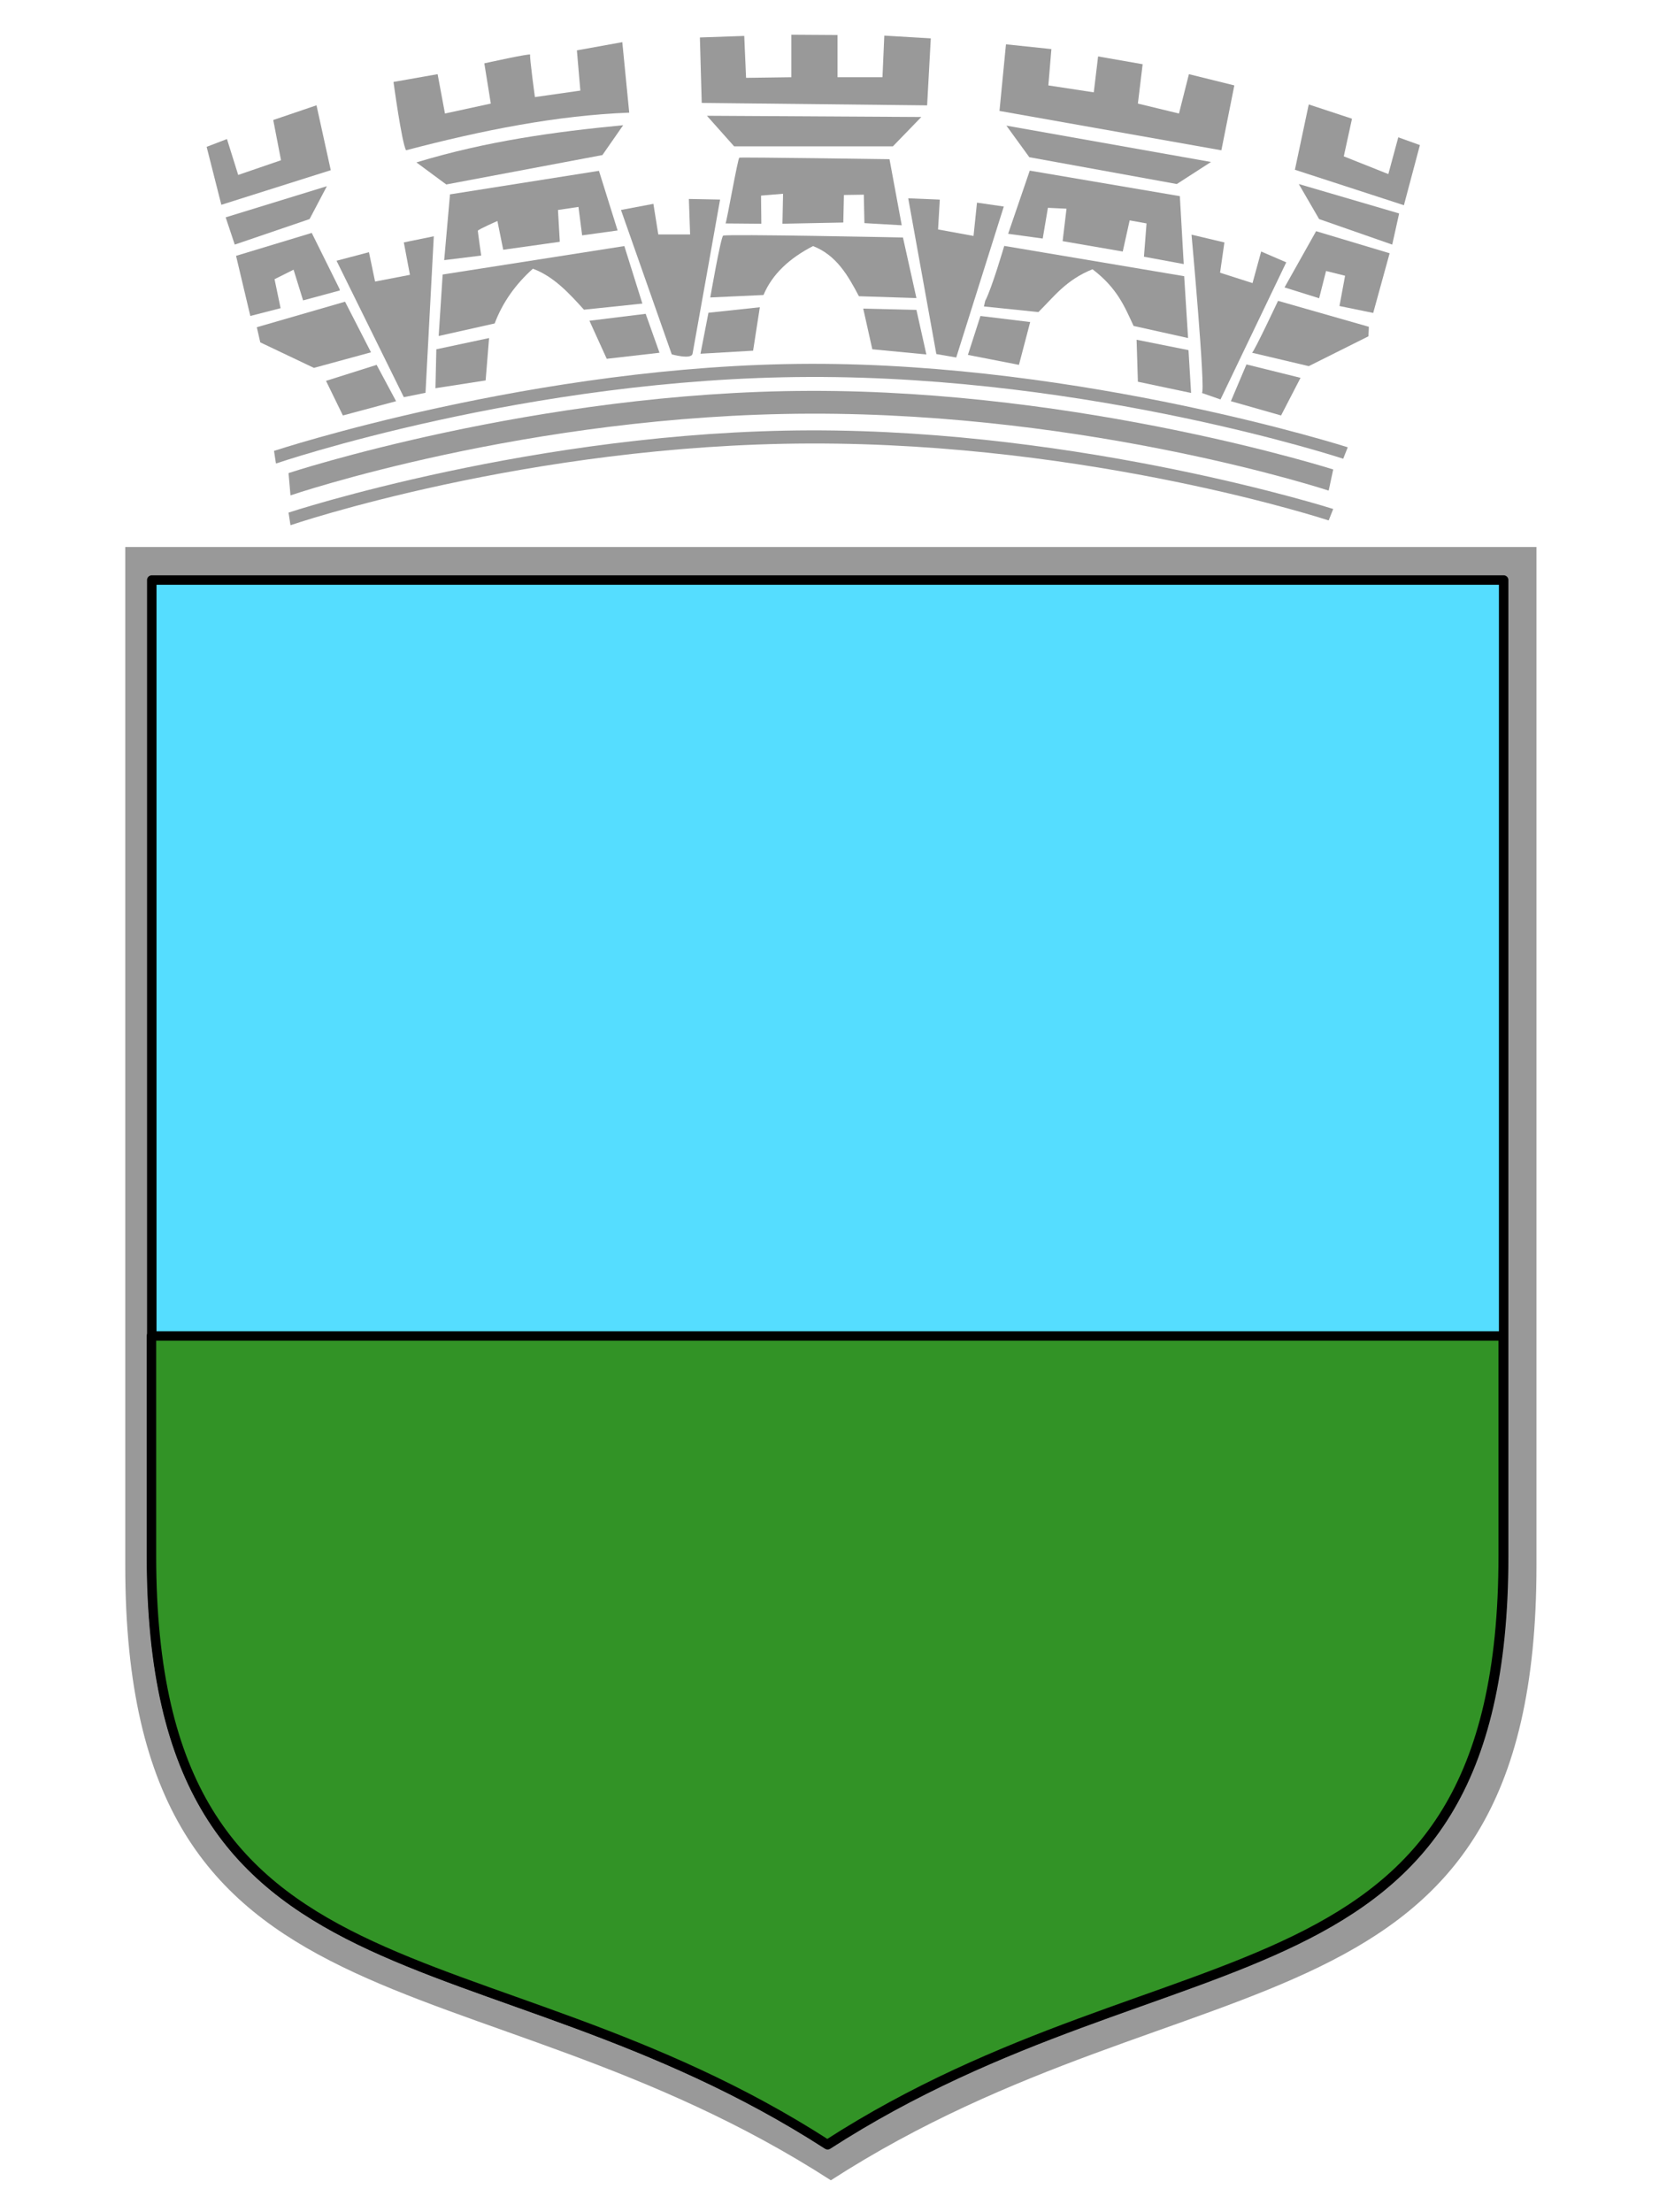 <?xml version="1.0" encoding="UTF-8" standalone="no"?>
<svg
   xmlns:dc="http://purl.org/dc/elements/1.1/"
   xmlns:cc="http://creativecommons.org/ns#"
   xmlns:rdf="http://www.w3.org/1999/02/22-rdf-syntax-ns#"
   xmlns:svg="http://www.w3.org/2000/svg"
   xmlns="http://www.w3.org/2000/svg"
   xmlns:sodipodi="http://sodipodi.sourceforge.net/DTD/sodipodi-0.dtd"
   xmlns:inkscape="http://www.inkscape.org/namespaces/inkscape"
   width="30"
   height="40"
   viewBox="0 0 7.937 10.583"
   version="1.1"
   id="svg8"
   inkscape:version="1.0.2-2 (e86c870879, 2021-01-15)"
   sodipodi:docname="Logo prefeitura mini.svg">
  <defs
     id="defs2">
    <filter
       inkscape:collect="always"
       style="color-interpolation-filters:sRGB"
       id="filter861"
       x="-0.001"
       width="1.001"
       y="-0"
       height="1.001">
      <feGaussianBlur
         inkscape:collect="always"
         stdDeviation="0.015"
         id="feGaussianBlur863" />
    </filter>
    <filter
       inkscape:collect="always"
       style="color-interpolation-filters:sRGB"
       id="filter956"
       x="-0"
       width="1.001"
       y="-0"
       height="1">
      <feGaussianBlur
         inkscape:collect="always"
         stdDeviation="0.009"
         id="feGaussianBlur958" />
    </filter>
  </defs>
  <sodipodi:namedview
     id="base"
     pagecolor="#ffffff"
     bordercolor="#666666"
     borderopacity="1.0"
     inkscape:pageopacity="0.0"
     inkscape:pageshadow="2"
     inkscape:zoom="7.9195959"
     inkscape:cx="-7.805231"
     inkscape:cy="18.190986"
     inkscape:document-units="mm"
     inkscape:current-layer="layer1"
     inkscape:document-rotation="0"
     showgrid="false"
     units="px"
     showguides="true"
     inkscape:guide-bbox="true"
     inkscape:window-width="1366"
     inkscape:window-height="705"
     inkscape:window-x="-8"
     inkscape:window-y="-8"
     inkscape:window-maximized="1" />
  <g
     inkscape:label="Layer 1"
     inkscape:groupmode="layer"
     id="layer1">
    <rect
       style="font-variation-settings:normal;opacity:1;vector-effect:none;fill:#ffffff;fill-opacity:1;fill-rule:evenodd;stroke:#000000;stroke-width:0;stroke-linecap:round;stroke-linejoin:round;stroke-miterlimit:4;stroke-dasharray:none;stroke-dashoffset:0;stroke-opacity:1;stop-color:#000000;stop-opacity:1"
       id="rect1343"
       width="7.937"
       height="10.583"
       x="1.1850557e-07"
       y="1.1850557e-07"
       ry="1.47" />
    <g
       id="g1284"
       transform="matrix(0.365,0,0,0.365,-1.75,-0.1)">
      <path
         id="rect833"
         style="font-variation-settings:normal;vector-effect:none;fill:#999999;fill-opacity:1;fill-rule:evenodd;stroke:#000000;stroke-width:0;stroke-linecap:round;stroke-linejoin:round;stroke-miterlimit:4;stroke-dasharray:none;stroke-dashoffset:0;stroke-opacity:1;stop-color:#000000"
         d="M 6.436,7.443 V 20.797 c 0,6.34 4.501,4.989 9.249,8.053 4.748,-3.064 9.249,-1.713 9.249,-8.053 V 7.443 h -9.249 z" />
      <g
         id="g1237"
         transform="matrix(0.289,0,0,0.289,-16.207,4.901)">
        <g
           id="g1231">
          <g
             id="g1089"
             transform="matrix(0.799,0,0,0.799,10.622,12.958)"
             style="fill:#55ddff;fill-opacity:1;filter:url(#filter861)">
            <path
               id="rect833-4-9"
               style="font-variation-settings:normal;vector-effect:none;fill:#55ddff;fill-opacity:1;fill-rule:evenodd;stroke:#000000;stroke-width:0.537;stroke-linecap:round;stroke-linejoin:round;stroke-miterlimit:4;stroke-dasharray:none;stroke-dashoffset:0;stroke-opacity:1;stop-color:#000000"
               d="M 86.271,-3.333 V 52.071 c 0,26.301 18.674,20.698 38.37,33.409 19.697,-12.712 38.37,-7.108 38.37,-33.409 V -3.333 h -38.37 z" />
          </g>
        </g>
        <path
           id="rect833-4-9-1"
           style="font-variation-settings:normal;opacity:0.999;vector-effect:none;fill:#329326;fill-opacity:1;fill-rule:evenodd;stroke:#000000;stroke-width:1.89;stroke-linecap:round;stroke-linejoin:round;stroke-miterlimit:4;stroke-dasharray:none;stroke-dashoffset:0;stroke-opacity:1;filter:url(#filter956);stop-color:#000000"
           d="m 372.043,182.105 v 43.953 c 0,92.567 65.721,72.846 135.043,117.584 69.322,-44.738 135.045,-25.017 135.045,-117.584 v -43.953 z"
           transform="matrix(0.227,0,0,0.227,-4.916,3.239)" />
      </g>
      <g
         id="g1227"
         style="fill:#999999;stroke-width:0;stroke-miterlimit:4;stroke-dasharray:none"
         transform="matrix(0.12,0,0,0.12,9.935,6.995)">
        <path
           id="rect1026"
           style="font-variation-settings:normal;opacity:1;vector-effect:none;fill:#999999;fill-opacity:1;fill-rule:evenodd;stroke:#000000;stroke-width:0;stroke-linecap:round;stroke-linejoin:round;stroke-miterlimit:4;stroke-dasharray:none;stroke-dashoffset:0;stroke-opacity:1;stop-color:#000000;stop-opacity:1"
           d="m -11.322,-0.023 c 0,0 27.051,-8.912 56.985,-8.981 29.933,-0.069 57.126,8.586 57.126,8.586 l -0.496,1.252 c 0,0 -25.774,-8.488 -56.654,-8.404 -30.88,0.084 -56.749,8.926 -56.749,8.926 z"
           sodipodi:nodetypes="czcczcc" />
        <path
           id="rect1026-4"
           style="font-variation-settings:normal;vector-effect:none;fill:#999999;fill-opacity:1;fill-rule:evenodd;stroke:#000000;stroke-width:0;stroke-linecap:round;stroke-linejoin:round;stroke-miterlimit:4;stroke-dasharray:none;stroke-dashoffset:0;stroke-opacity:1;stop-color:#000000"
           d="m -12.909,-6.761 c 0,0 28.639,-9.441 58.572,-9.51 29.933,-0.069 58.714,9.115 58.714,9.115 l -0.496,1.252 c 0,0 -27.362,-9.017 -58.242,-8.933 -30.88,0.084 -58.336,9.455 -58.336,9.455 z"
           sodipodi:nodetypes="czcczcc" />
        <path
           id="rect1026-4-6"
           style="font-variation-settings:normal;vector-effect:none;fill:#999999;fill-opacity:1;fill-rule:evenodd;stroke:#000000;stroke-width:0;stroke-linecap:round;stroke-linejoin:round;stroke-miterlimit:4;stroke-dasharray:none;stroke-dashoffset:0;stroke-opacity:1;stop-color:#000000"
           d="m -11.322,-4.338 c 0,0 27.051,-8.912 56.985,-8.981 29.933,-0.069 57.126,8.586 57.126,8.586 l -0.496,2.31 c 0,0 -25.774,-8.488 -56.654,-8.404 -30.88,0.084 -56.749,8.926 -56.749,8.926 z"
           sodipodi:nodetypes="czcczcc" />
        <g
           id="g1087"
           style="fill:#999999;stroke-width:0;stroke-miterlimit:4;stroke-dasharray:none">
          <path
             style="fill:#999999;stroke:#000000;stroke-width:0;stroke-linecap:butt;stroke-linejoin:miter;stroke-miterlimit:4;stroke-dasharray:none;stroke-opacity:1"
             d="m 4.725,-13.607 5.481,-0.85 0.378,-4.63 -5.764,1.228 z"
             id="path1069" />
          <path
             style="fill:#999999;stroke:#000000;stroke-width:0;stroke-linecap:butt;stroke-linejoin:miter;stroke-miterlimit:4;stroke-dasharray:none;stroke-opacity:1"
             d="m 23.435,-16.82 5.764,-0.661 -1.512,-4.252 -6.142,0.756 z"
             id="path1071" />
          <path
             style="fill:#999999;stroke:#000000;stroke-width:0;stroke-linecap:butt;stroke-linejoin:miter;stroke-miterlimit:4;stroke-dasharray:none;stroke-opacity:1"
             d="m 11.192,-20.68 c 0.875,-2.317 2.294,-4.293 4.176,-5.98 2.265,0.843 3.93,2.647 5.579,4.477 l 6.381,-0.668 -1.971,-6.281 -19.845,3.107 -0.434,6.715 z"
             id="path1073"
             sodipodi:nodetypes="cccccccc" />
          <path
             style="fill:#999999;stroke:#000000;stroke-width:0;stroke-linecap:butt;stroke-linejoin:miter;stroke-miterlimit:4;stroke-dasharray:none;stroke-opacity:1"
             d="m 5.679,-27.596 0.635,-7.183 16.27,-2.572 2.038,6.515 -3.875,0.535 -0.401,-3.107 -2.238,0.334 0.2,3.475 -6.181,0.869 -0.635,-3.14 c 0,0 -2.138,0.935 -2.138,1.069 0,0.134 0.367,2.706 0.367,2.706 z"
             id="path1075" />
          <path
             style="fill:#999999;stroke:#000000;stroke-width:0;stroke-linecap:butt;stroke-linejoin:miter;stroke-miterlimit:4;stroke-dasharray:none;stroke-opacity:1"
             d="m 2.646,-38.27 c 7.679,-2.335 15.155,-3.35 22.584,-4.063 l -2.268,3.26 -17.056,3.213 z"
             id="path1077"
             sodipodi:nodetypes="ccccc" />
          <path
             style="fill:#999999;stroke:#000000;stroke-width:0;stroke-linecap:butt;stroke-linejoin:miter;stroke-miterlimit:4;stroke-dasharray:none;stroke-opacity:1"
             d="m 1.512,-39.593 c -0.472,-0.85 -1.37,-7.465 -1.37,-7.465 l 4.819,-0.85 0.803,4.299 5.008,-1.087 -0.709,-4.394 c 0,0 5.103,-1.134 5.008,-0.945 -0.094,0.189 0.52,4.63 0.52,4.63 l 4.961,-0.709 -0.378,-4.394 4.961,-0.898 0.756,7.701 c -7.912,0.298 -16.091,1.931 -24.379,4.11 z"
             id="path1079"
             sodipodi:nodetypes="ccccccscccccc" />
        </g>
        <path
           style="fill:#999999;stroke:#000000;stroke-width:0;stroke-linecap:butt;stroke-linejoin:miter;stroke-miterlimit:4;stroke-dasharray:none;stroke-opacity:1"
           d="m 30.536,-17.306 c 0,0 2.138,0.601 2.272,-0.067 0.134,-0.668 3.007,-16.838 3.007,-16.838 l -3.408,-0.067 0.134,3.875 h -3.475 l -0.535,-3.341 -3.541,0.668 z"
           id="path1133" />
        <path
           style="fill:#999999;stroke:#000000;stroke-width:0;stroke-linecap:butt;stroke-linejoin:miter;stroke-miterlimit:4;stroke-dasharray:none;stroke-opacity:1"
           d="m 33.676,-17.373 0.869,-4.477 5.613,-0.601 -0.735,4.744 z"
           id="path1135" />
        <path
           style="fill:#999999;stroke:#000000;stroke-width:0;stroke-linecap:butt;stroke-linejoin:miter;stroke-miterlimit:4;stroke-dasharray:none;stroke-opacity:1"
           d="m 34.745,-23.52 c 0,0 1.136,-6.548 1.403,-6.749 0.267,-0.2 19.644,0.2 19.644,0.2 l 1.47,6.615 -6.281,-0.2 c -1.192,-2.262 -2.452,-4.478 -5.011,-5.479 -2.567,1.324 -4.454,3.056 -5.412,5.345 z"
           id="path1139"
           sodipodi:nodetypes="cscccccc" />
        <path
           style="fill:#999999;stroke:#000000;stroke-width:0;stroke-linecap:butt;stroke-linejoin:miter;stroke-miterlimit:4;stroke-dasharray:none;stroke-opacity:1"
           d="m 36.415,-31.605 c 0.134,-0.234 1.336,-7.116 1.503,-7.183 0.167,-0.067 16.404,0.167 16.404,0.167 l 1.336,7.216 -4.076,-0.234 -0.067,-3.107 -2.172,0.033 -0.067,3.007 -6.648,0.134 0.067,-3.274 -2.405,0.2 0.033,3.074 z"
           id="path1141" />
        <path
           style="fill:#999999;stroke:#000000;stroke-width:0;stroke-linecap:butt;stroke-linejoin:miter;stroke-miterlimit:4;stroke-dasharray:none;stroke-opacity:1"
           d="m 34.378,-43.364 2.973,3.341 h 17.339 l 3.107,-3.207 z"
           id="path1143" />
        <path
           style="fill:#999999;stroke:#000000;stroke-width:0;stroke-linecap:butt;stroke-linejoin:miter;stroke-miterlimit:4;stroke-dasharray:none;stroke-opacity:1"
           d="m 33.81,-44.768 -0.2,-7.149 4.844,-0.167 0.2,4.577 4.944,-0.067 v -4.644 l 5.045,0.033 v 4.61 h 4.911 l 0.2,-4.544 5.078,0.301 -0.401,7.317 z"
           id="path1145" />
        <path
           style="fill:#999999;stroke:#000000;stroke-width:0;stroke-linecap:butt;stroke-linejoin:miter;stroke-miterlimit:4;stroke-dasharray:none;stroke-opacity:1"
           d="m 51.452,-22.301 0.992,4.441 5.906,0.567 -1.087,-4.866 z"
           id="path1147" />
        <path
           style="fill:#999999;stroke:#000000;stroke-width:0;stroke-linecap:butt;stroke-linejoin:miter;stroke-miterlimit:4;stroke-dasharray:none;stroke-opacity:1"
           d="m 59.437,-17.34 -3.071,-17.009 3.449,0.142 -0.189,3.26 3.874,0.709 0.378,-3.638 2.929,0.425 -5.197,16.489 z"
           id="path1149" />
        <path
           style="fill:#999999;stroke:#000000;stroke-width:0;stroke-linecap:butt;stroke-linejoin:miter;stroke-miterlimit:4;stroke-dasharray:none;stroke-opacity:1"
           d="m 62.886,-17.245 1.37,-4.252 5.433,0.661 -1.228,4.677 z"
           id="path1151" />
        <path
           style="fill:#999999;stroke:#000000;stroke-width:0;stroke-linecap:butt;stroke-linejoin:miter;stroke-miterlimit:4;stroke-dasharray:none;stroke-opacity:1"
           d="m 64.776,-23.151 c 0.709,-1.323 2.079,-6 2.079,-6 l 19.655,3.307 0.425,6.756 -5.953,-1.323 c -0.959,-2.063 -1.768,-4.126 -4.488,-6.189 -2.902,1.17 -4.213,3.003 -5.906,4.677 l -5.953,-0.614 z"
           id="path1153"
           sodipodi:nodetypes="ccccccccc" />
        <path
           style="fill:#999999;stroke:#000000;stroke-width:0;stroke-linecap:butt;stroke-linejoin:miter;stroke-miterlimit:4;stroke-dasharray:none;stroke-opacity:1"
           d="m 67.28,-30.474 2.362,-6.898 16.395,2.788 0.425,7.418 -4.347,-0.803 0.283,-3.638 -1.843,-0.331 -0.756,3.402 -6.567,-1.134 0.425,-3.544 -2.032,-0.095 -0.567,3.355 z"
           id="path1155" />
        <path
           style="fill:#999999;stroke:#000000;stroke-width:0;stroke-linecap:butt;stroke-linejoin:miter;stroke-miterlimit:4;stroke-dasharray:none;stroke-opacity:1"
           d="m 67.091,-42.286 2.504,3.449 16.111,2.929 3.733,-2.41 z"
           id="path1157" />
        <path
           style="fill:#999999;stroke:#000000;stroke-width:0;stroke-linecap:butt;stroke-linejoin:miter;stroke-miterlimit:4;stroke-dasharray:none;stroke-opacity:1"
           d="m 66.335,-43.892 0.709,-7.276 4.961,0.52 -0.331,3.969 4.961,0.756 0.472,-3.922 4.866,0.85 -0.52,4.299 4.488,1.087 1.087,-4.299 4.961,1.228 -1.417,7.087 z"
           id="path1159" />
        <path
           style="fill:#999999;stroke:#000000;stroke-width:0;stroke-linecap:butt;stroke-linejoin:miter;stroke-miterlimit:4;stroke-dasharray:none;stroke-opacity:1"
           d="m 81.454,-14.316 -0.142,-4.583 5.67,1.134 0.283,4.677 z"
           id="path1163" />
        <path
           style="fill:#999999;stroke:#000000;stroke-width:0;stroke-linecap:butt;stroke-linejoin:miter;stroke-miterlimit:4;stroke-dasharray:none;stroke-opacity:1"
           d="m 88.446,-13.087 c 0.425,-0.189 -1.134,-17.292 -1.134,-17.292 l 3.591,0.85 -0.472,3.307 3.544,1.134 0.945,-3.449 2.74,1.181 -7.182,14.977 z"
           id="path1165" />
        <path
           style="fill:#999999;stroke:#000000;stroke-width:0;stroke-linecap:butt;stroke-linejoin:miter;stroke-miterlimit:4;stroke-dasharray:none;stroke-opacity:1"
           d="m 91.612,-12.19 1.701,-4.016 5.906,1.465 -2.126,4.11 z"
           id="path1167" />
        <path
           style="fill:#999999;stroke:#000000;stroke-width:0;stroke-linecap:butt;stroke-linejoin:miter;stroke-miterlimit:4;stroke-dasharray:none;stroke-opacity:1"
           d="m 93.927,-17.481 c 0.283,-0.236 2.835,-5.67 2.835,-5.67 l 9.922,2.835 -0.047,1.039 -6.52,3.26 z"
           id="path1171" />
        <path
           style="fill:#999999;stroke:#000000;stroke-width:0;stroke-linecap:butt;stroke-linejoin:miter;stroke-miterlimit:4;stroke-dasharray:none;stroke-opacity:1"
           d="m 97.471,-24.616 3.449,-6.142 8.032,2.41 -1.795,6.52 -3.685,-0.756 0.614,-3.307 -2.079,-0.52 -0.756,2.977 z"
           id="path1173" />
        <path
           style="fill:#999999;stroke:#000000;stroke-width:0;stroke-linecap:butt;stroke-linejoin:miter;stroke-miterlimit:4;stroke-dasharray:none;stroke-opacity:1"
           d="m 109.991,-32.695 -0.756,3.402 -7.985,-2.788 -2.221,-3.827 z"
           id="path1175" />
        <path
           style="fill:#999999;stroke:#000000;stroke-width:0;stroke-linecap:butt;stroke-linejoin:miter;stroke-miterlimit:4;stroke-dasharray:none;stroke-opacity:1"
           d="m 98.605,-37.467 1.512,-7.134 4.725,1.559 -0.898,4.11 4.866,1.937 1.087,-4.016 2.362,0.85 -1.748,6.567 z"
           id="path1177" />
        <path
           style="fill:#999999;stroke:#000000;stroke-width:0;stroke-linecap:butt;stroke-linejoin:miter;stroke-miterlimit:4;stroke-dasharray:none;stroke-opacity:1"
           d="m 1.27,-12.628 2.369,-0.478 0.905,-17.095 -3.274,0.668 0.668,3.541 -3.809,0.735 -0.668,-3.207 -3.541,0.935 z"
           id="path1179"
           sodipodi:nodetypes="ccccccccc" />
        <path
           style="fill:#999999;stroke:#000000;stroke-width:0;stroke-linecap:butt;stroke-linejoin:miter;stroke-miterlimit:4;stroke-dasharray:none;stroke-opacity:1"
           d="m -7.229,-14.41 1.843,3.78 5.811,-1.559 -2.126,-3.969 z"
           id="path1181" />
        <path
           style="fill:#999999;stroke:#000000;stroke-width:0;stroke-linecap:butt;stroke-linejoin:miter;stroke-miterlimit:4;stroke-dasharray:none;stroke-opacity:1"
           d="m -2.315,-17.529 -2.835,-5.528 -9.638,2.788 0.378,1.654 5.859,2.788 z"
           id="path1183" />
        <path
           style="fill:#999999;stroke:#000000;stroke-width:0;stroke-linecap:butt;stroke-linejoin:miter;stroke-miterlimit:4;stroke-dasharray:none;stroke-opacity:1"
           d="m -5.764,-24.474 -3.024,-6.095 -8.268,2.504 1.559,6.567 3.307,-0.85 -0.661,-3.166 2.079,-1.039 1.039,3.355 4.016,-1.087 z"
           id="path1185" />
        <path
           style="fill:#999999;stroke:#000000;stroke-width:0;stroke-linecap:butt;stroke-linejoin:miter;stroke-miterlimit:4;stroke-dasharray:none;stroke-opacity:1"
           d="m -18.19,-32.27 0.992,2.977 8.174,-2.788 1.89,-3.591 z"
           id="path1187" />
        <path
           style="fill:#999999;stroke:#000000;stroke-width:0;stroke-linecap:butt;stroke-linejoin:miter;stroke-miterlimit:4;stroke-dasharray:none;stroke-opacity:1"
           d="m -20.269,-39.971 1.606,6.331 11.953,-3.78 -1.559,-7.087 -4.725,1.606 0.85,4.394 -4.677,1.606 -1.228,-3.922 z"
           id="path1189" />
      </g>
    </g>
  </g>
</svg>
